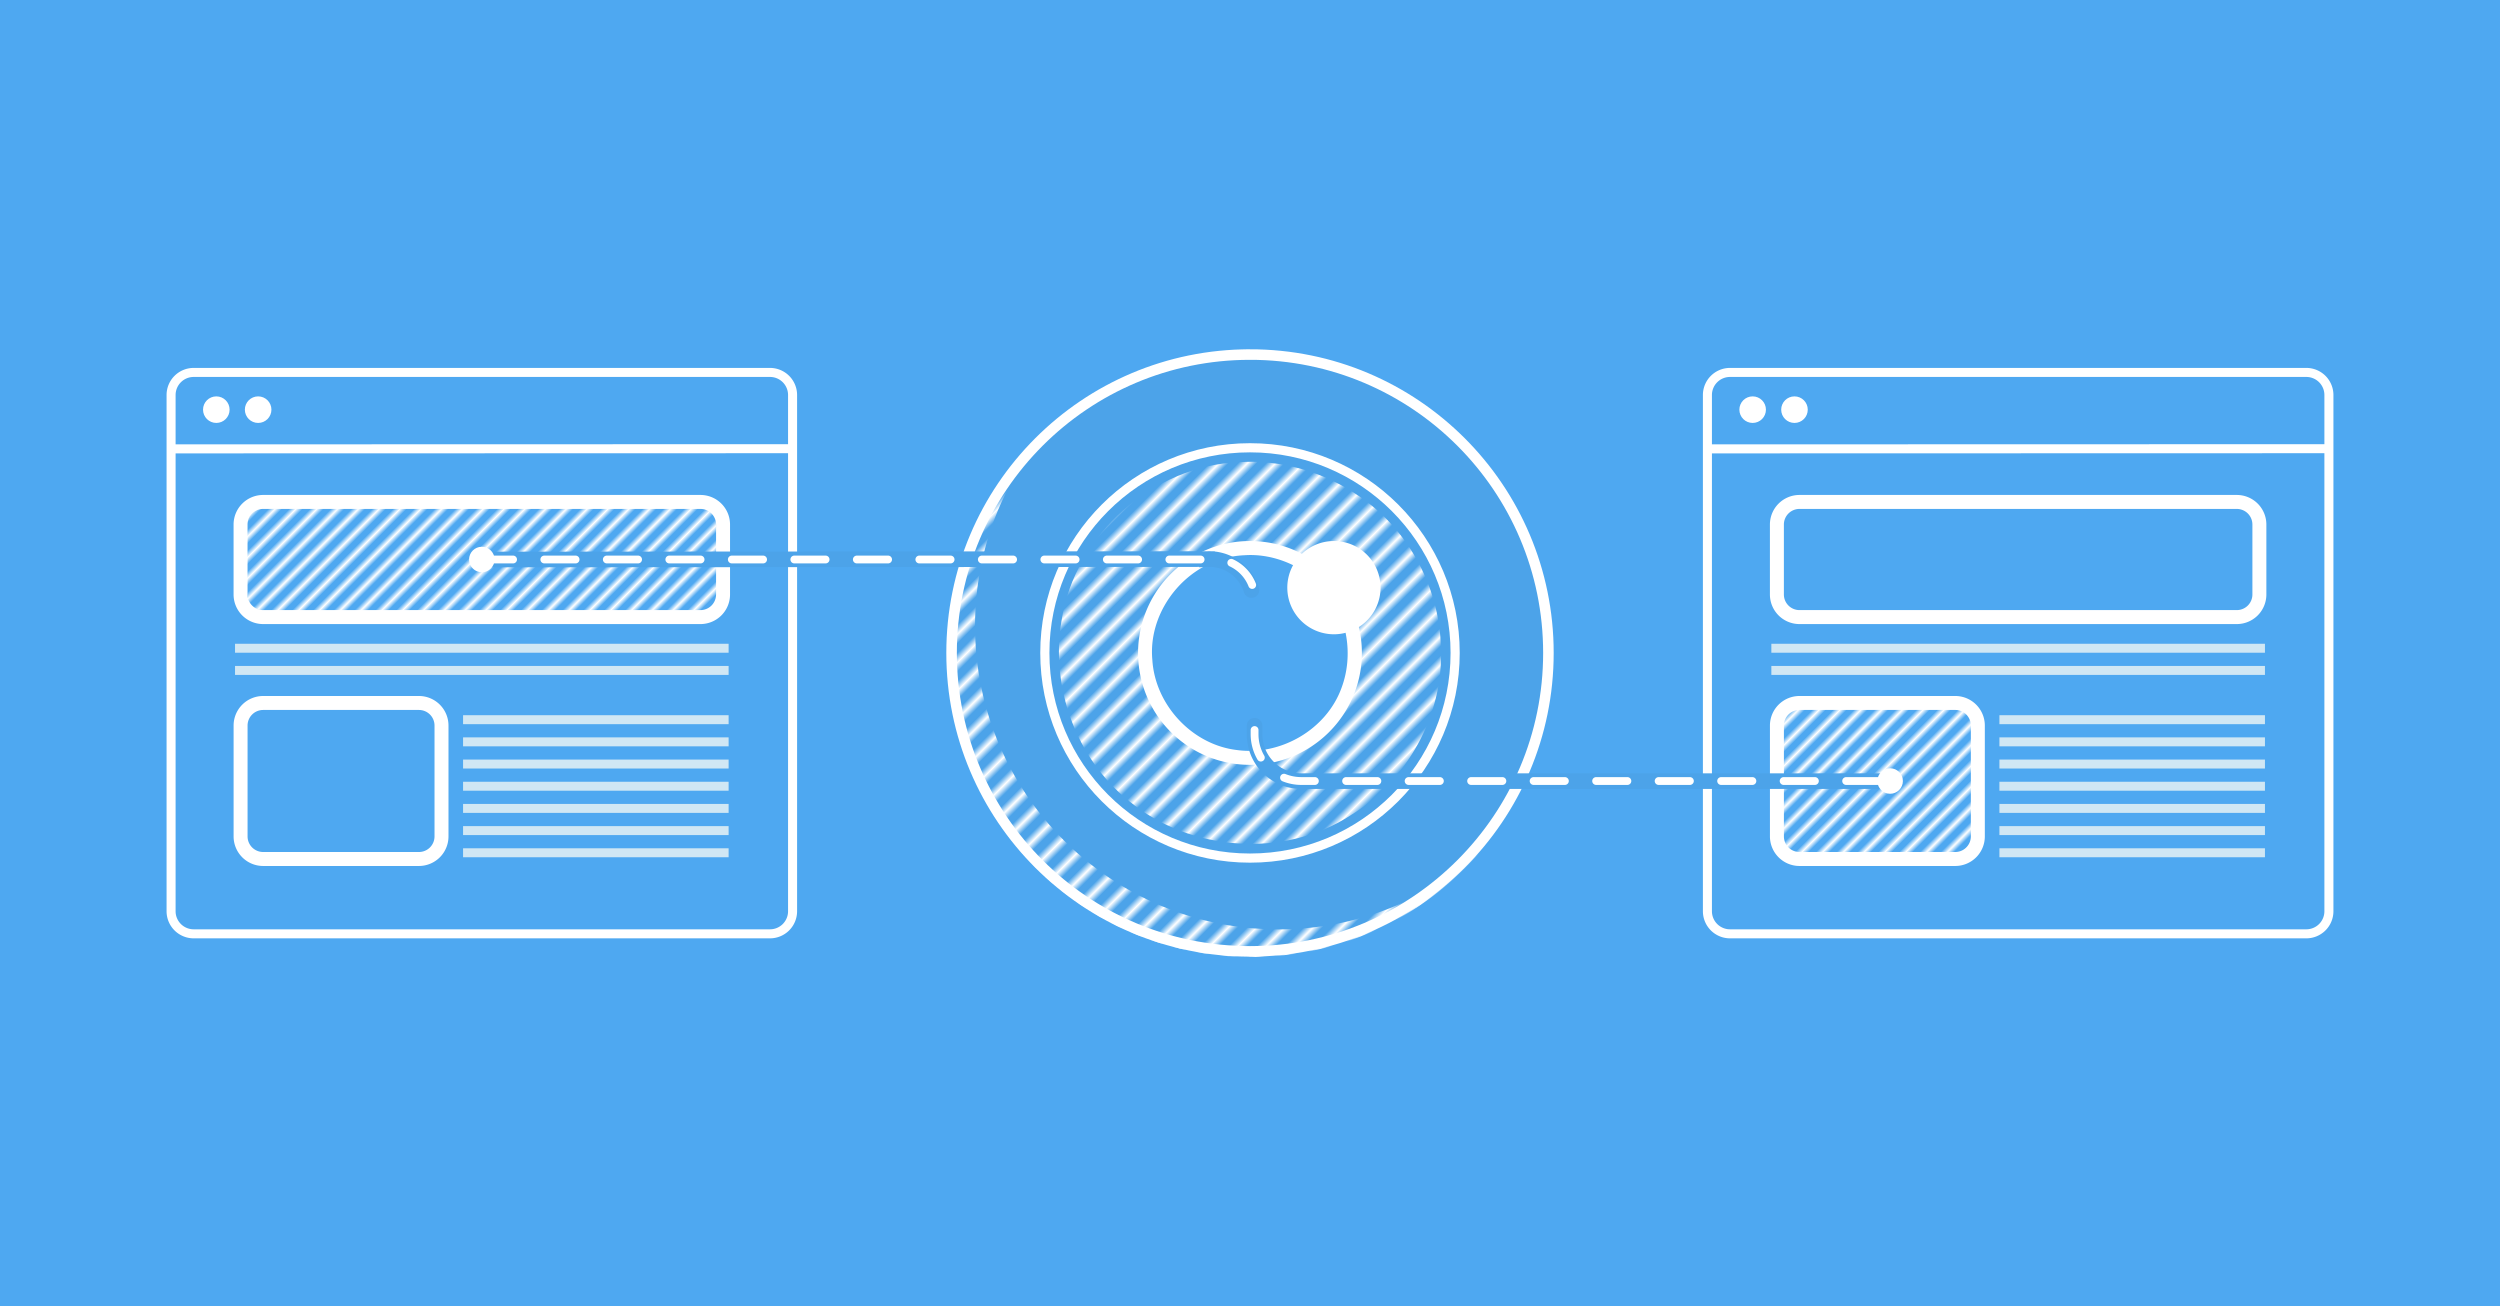<svg xmlns="http://www.w3.org/2000/svg" xmlns:xlink="http://www.w3.org/1999/xlink" xml:space="preserve" width="1600" height="836" viewBox="0 0 423.333 221.192"><defs><pattern xlink:href="#a" id="e" patternTransform="rotate(-135 388.614 -226.544)scale(.83)" preserveAspectRatio="xMidYMid"/><pattern xlink:href="#b" id="a" x="0" y="0" patternTransform="rotate(-135 348.65 -189.107)scale(.434)" preserveAspectRatio="xMidYMid"/><pattern id="b" width="3" height="1" patternTransform="scale(2)" patternUnits="userSpaceOnUse" preserveAspectRatio="xMidYMid" style="fill:#fff"><path d="M0-.5h1v2H0z" style="stroke:none"/></pattern><pattern xlink:href="#b" id="d" x="0" y="0" patternTransform="rotate(-135)scale(.83)" preserveAspectRatio="xMidYMid"/><pattern xlink:href="#c" id="f" x=".5" y="0" patternTransform="scale(-1.126)rotate(45 642.606 -261.537)" preserveAspectRatio="xMidYMid"/><pattern xlink:href="#c" id="g" x="0" y="0" patternTransform="scale(-1.126)rotate(45)" preserveAspectRatio="xMidYMid"/><pattern id="c" width="3" height="1" patternTransform="scale(2)" patternUnits="userSpaceOnUse" preserveAspectRatio="xMidYMid" style="fill:#fff"><path d="M0-.5h1v2H0z" style="stroke:none"/></pattern></defs><g transform="translate(107.58 -37.904)"><path d="M-107.58 37.904h423.332v221.192H-107.58z" style="fill:#4ea8f1;fill-opacity:1;stroke-width:.529"/><circle cx="189.203" cy="107.273" r="2.249" style="fill:#fff;fill-opacity:1;stroke:none;stroke-width:.92;stroke-linejoin:miter;stroke-miterlimit:2;stroke-dasharray:none;stroke-dashoffset:0;stroke-opacity:1;paint-order:stroke fill markers"/><circle cx="196.285" cy="107.273" r="2.249" style="fill:#fff;fill-opacity:1;stroke:none;stroke-width:.92;stroke-linejoin:miter;stroke-miterlimit:2;stroke-dasharray:none;stroke-dashoffset:0;stroke-opacity:1;paint-order:stroke fill markers"/><path d="m181.543 113.913 105.239-.029M185.367 100.97h97.59a3.824 3.824 0 0 1 3.825 3.824v87.414a3.824 3.824 0 0 1-3.824 3.824h-97.59a3.824 3.824 0 0 1-3.825-3.824v-87.414a3.824 3.824 0 0 1 3.824-3.824z" style="display:inline;fill:none;fill-opacity:1;stroke:#fff;stroke-width:1.529;stroke-linecap:butt;stroke-linejoin:miter;stroke-dasharray:none;stroke-opacity:1"/><path d="M197.132 122.9h74.053a3.824 3.824 0 0 1 3.824 3.824v11.849a3.824 3.824 0 0 1-3.824 3.824h-74.053a3.824 3.824 0 0 1-3.824-3.824v-11.85a3.824 3.824 0 0 1 3.824-3.823zm0 34.042h26.378a3.824 3.824 0 0 1 3.825 3.824v18.77a3.824 3.824 0 0 1-3.825 3.824h-26.374a3.824 3.824 0 0 1-3.824-3.824v-18.77a3.824 3.824 0 0 1 3.824-3.824z" style="display:inline;fill:#4ea8f1;fill-opacity:1;stroke:#fff;stroke-width:2.366;stroke-linejoin:miter;stroke-miterlimit:2;stroke-dasharray:none;stroke-dashoffset:0;stroke-opacity:1;paint-order:stroke fill markers"/><path d="M275.952 159.771h-44.965m44.965 3.754h-44.965m44.965 3.757h-44.965m44.965 3.757h-44.965m44.965 3.755h-44.965m44.965 3.758h-44.965m44.965 3.755h-44.965" style="display:inline;fill:none;stroke:#d0e7f4;stroke-width:1.518;stroke-linecap:butt;stroke-linejoin:miter;stroke-dasharray:none;stroke-opacity:1"/><path d="M192.37 147.674h83.582" style="display:inline;fill:#7dc4f4;fill-opacity:1;stroke:#d0e7f4;stroke-width:1.518;stroke-linecap:butt;stroke-linejoin:miter;stroke-dasharray:none;stroke-opacity:1"/><path d="M192.37 151.43h83.582" style="display:inline;fill:none;stroke:#d0e7f4;stroke-width:1.518;stroke-linecap:butt;stroke-linejoin:miter;stroke-dasharray:none;stroke-opacity:1"/><path d="M223.12 157.932c-6.306.054-12.617.012-18.925.029-2.493.023-4.992-.04-7.482.034-1.596.214-2.635 1.93-2.39 3.465.015 6.181-.048 12.367.054 18.547.233 1.617 1.992 2.592 3.531 2.342 8.696-.014 17.4.042 26.092-.048 1.598-.224 2.587-1.97 2.323-3.491-.011-6.16.046-12.325-.05-18.484-.197-1.49-1.713-2.486-3.155-2.394z" style="display:inline;fill:url(#d);fill-opacity:1;stroke:none;stroke-width:2.366;stroke-linejoin:miter;stroke-miterlimit:2;stroke-dasharray:none;stroke-dashoffset:0;stroke-opacity:1;paint-order:stroke fill markers"/><circle cx="-70.951" cy="107.273" r="2.249" style="fill:#fff;fill-opacity:1;stroke:none;stroke-width:.92;stroke-linejoin:miter;stroke-miterlimit:2;stroke-dasharray:none;stroke-dashoffset:0;stroke-opacity:1;paint-order:stroke fill markers"/><circle cx="-63.868" cy="107.273" r="2.249" style="fill:#fff;fill-opacity:1;stroke:none;stroke-width:.92;stroke-linejoin:miter;stroke-miterlimit:2;stroke-dasharray:none;stroke-dashoffset:0;stroke-opacity:1;paint-order:stroke fill markers"/><path d="m-78.61 113.913 105.239-.029M-74.786 100.97h97.59a3.824 3.824 0 0 1 3.825 3.824v87.414a3.824 3.824 0 0 1-3.825 3.824h-97.59a3.824 3.824 0 0 1-3.824-3.824v-87.414a3.824 3.824 0 0 1 3.824-3.824z" style="display:inline;fill:none;fill-opacity:1;stroke:#fff;stroke-width:1.529;stroke-linecap:butt;stroke-linejoin:miter;stroke-dasharray:none;stroke-opacity:1"/><path d="M-63.021 122.9h74.053a3.824 3.824 0 0 1 3.824 3.824v11.849a3.824 3.824 0 0 1-3.824 3.824h-74.053a3.824 3.824 0 0 1-3.825-3.824v-11.85a3.824 3.824 0 0 1 3.825-3.823zm0 34.042h26.378a3.824 3.824 0 0 1 3.824 3.824v18.77a3.824 3.824 0 0 1-3.824 3.824h-26.375a3.824 3.824 0 0 1-3.824-3.824v-18.77a3.824 3.824 0 0 1 3.824-3.824z" style="display:inline;fill:#4ea8f1;fill-opacity:1;stroke:#fff;stroke-width:2.366;stroke-linejoin:miter;stroke-miterlimit:2;stroke-dasharray:none;stroke-dashoffset:0;stroke-opacity:1;paint-order:stroke fill markers"/><path d="M15.799 159.771h-44.966m44.966 3.754h-44.966m44.966 3.757h-44.966m44.966 3.757h-44.966m44.966 3.755h-44.966m44.966 3.758h-44.966m44.966 3.755h-44.966" style="display:inline;fill:none;stroke:#d0e7f4;stroke-width:1.518;stroke-linecap:butt;stroke-linejoin:miter;stroke-dasharray:none;stroke-opacity:1"/><path d="M-67.782 147.674h83.58" style="display:inline;fill:#7dc4f4;fill-opacity:1;stroke:#d0e7f4;stroke-width:1.518;stroke-linecap:butt;stroke-linejoin:miter;stroke-dasharray:none;stroke-opacity:1"/><path d="M-67.782 151.43h83.58" style="display:inline;fill:none;stroke:#d0e7f4;stroke-width:1.518;stroke-linecap:butt;stroke-linejoin:miter;stroke-dasharray:none;stroke-opacity:1"/><path d="M10.166 123.871c-24.537.101-49.088-.057-73.623.12-2.232.291-2.61 2.916-2.383 4.738.176 3.706-.361 7.534.352 11.157 1.402 2.167 4.214 1.373 6.356 1.501 23.546 0 47.093.033 70.64-.053 2.193-.402 2.587-2.954 2.339-4.8-.138-3.7.325-7.504-.32-11.14-.65-1.19-2.084-1.592-3.361-1.523" style="display:inline;fill:url(#e);fill-opacity:1;stroke:none;stroke-width:.215;stroke-miterlimit:2;stroke-dasharray:none;stroke-dashoffset:9.925;stroke-opacity:1;paint-order:fill markers stroke"/><path d="M104.085 97.94c27.907 0 50.533 22.623 50.533 50.531s-22.626 50.533-50.533 50.533c-27.908 0-50.531-22.625-50.531-50.533s22.623-50.529 50.53-50.529z" style="display:inline;fill:#4ca3e9;fill-opacity:1;stroke:#fff;stroke-width:1.785;stroke-dasharray:none;stroke-opacity:1"/><path d="M104.085 113.727c19.186 0 34.739 15.556 34.739 34.74 0 19.186-15.553 34.741-34.74 34.741-19.186 0-34.739-15.558-34.739-34.741 0-19.187 15.553-34.74 34.74-34.74z" style="display:inline;fill:#4ca3e9;fill-opacity:1;stroke:#fff;stroke-width:1.551;stroke-miterlimit:2;stroke-dasharray:none;stroke-dashoffset:9.925;stroke-opacity:1;paint-order:fill markers stroke"/><path d="M102.368 116.153c-14.604.523-27.903 12.27-30.173 26.72-1.982 11.299 2.45 23.516 11.444 30.695 10.312 8.52 26.117 9.748 37.418 2.435 9.606-5.852 15.8-16.952 15.361-28.24-.15-10.225-5.457-20.222-13.983-25.918-5.834-4.01-12.985-6.122-20.067-5.692" style="display:inline;fill:url(#f);fill-opacity:1;stroke:none;stroke-width:.252;stroke-miterlimit:2;stroke-dasharray:none;stroke-dashoffset:9.925;stroke-opacity:1;paint-order:fill markers stroke"/><path d="M104.085 129.519a18.95 18.95 0 1 1-.005 37.9 18.95 18.95 0 0 1 .005-37.9" style="display:inline;fill:#fff;fill-opacity:1;stroke-width:.361"/><path d="M108.927 195.279c-28.387 0-51.4-23.016-51.4-51.396 0-13.006 4.87-24.845 12.832-33.897-10.708 9.42-17.504 23.186-17.504 38.57 0 28.381 23.013 51.397 51.4 51.397 15.383 0 29.147-6.794 38.57-17.504-9.056 7.965-20.894 12.832-33.898 12.832z" style="display:inline;fill:url(#g);fill-opacity:1;stroke:none;stroke-width:.219;stroke-miterlimit:2;stroke-dasharray:none;stroke-dashoffset:9.925;stroke-opacity:1;paint-order:fill markers stroke"/><path d="M103.184 131.925a15.6 15.6 0 0 0-4.212.754c-7.028 2.275-12.118 9.55-11.422 16.97.464 7.593 6.716 14.357 14.3 15.258 7.397 1.03 15.177-3.457 17.734-10.523 2.05-5.465 1.038-12.008-2.724-16.5-3.153-3.851-8.514-6.315-13.676-5.96" style="display:inline;fill:#4ea8f1;fill-opacity:1;stroke-width:.361"/><path d="M118.298 129.519a7.895 7.895 0 1 1 0 15.79 7.895 7.895 0 1 1 0-15.79" style="display:inline;fill:#fff;fill-opacity:1;stroke-width:.361"/><path d="m-25.993 132.646 122.796-.07a7.51 7.51 34.84 0 1 7.529 5.24" style="fill:none;stroke:#4ca3e9;stroke-width:2.646;stroke-linecap:round;stroke-linejoin:miter;stroke-dasharray:none;stroke-dashoffset:0;stroke-opacity:1"/><circle cx="-25.993" cy="132.646" r="2.158" style="fill:#fff;fill-opacity:1;stroke-width:.265;stroke-linecap:round;stroke-miterlimit:10;stroke-dashoffset:12.568;paint-order:fill markers stroke"/><path d="M-25.993 132.646H96.934a6.94 6.94 36.141 0 1 7.927 5.789" style="fill:none;stroke:#fff;stroke-width:1.323;stroke-linecap:round;stroke-linejoin:miter;stroke-dasharray:5.292,5.292;stroke-dashoffset:0;stroke-opacity:1"/><path d="M-2.684 126.825h99.618a7.927 7.927 45 0 1 7.927 7.927v1.452" style="fill:none;stroke:#4ca3e9;stroke-width:2.646;stroke-linecap:round;stroke-linejoin:miter;stroke-dasharray:none;stroke-dashoffset:0;stroke-opacity:1" transform="rotate(180 104.861 148.5)"/><circle cx="-212.484" cy="-170.157" r="2.158" style="fill:#fff;fill-opacity:1;stroke-width:.265;stroke-linecap:round;stroke-miterlimit:10;stroke-dashoffset:12.568;paint-order:fill markers stroke" transform="scale(-1)"/><path d="M-.604 126.843h97.538a7.927 7.927 45 0 1 7.927 7.927v.708" style="fill:none;stroke:#fff;stroke-width:1.323;stroke-linecap:round;stroke-linejoin:miter;stroke-dasharray:5.292,5.292;stroke-dashoffset:0;stroke-opacity:1" transform="rotate(180 104.861 148.5)"/></g></svg>